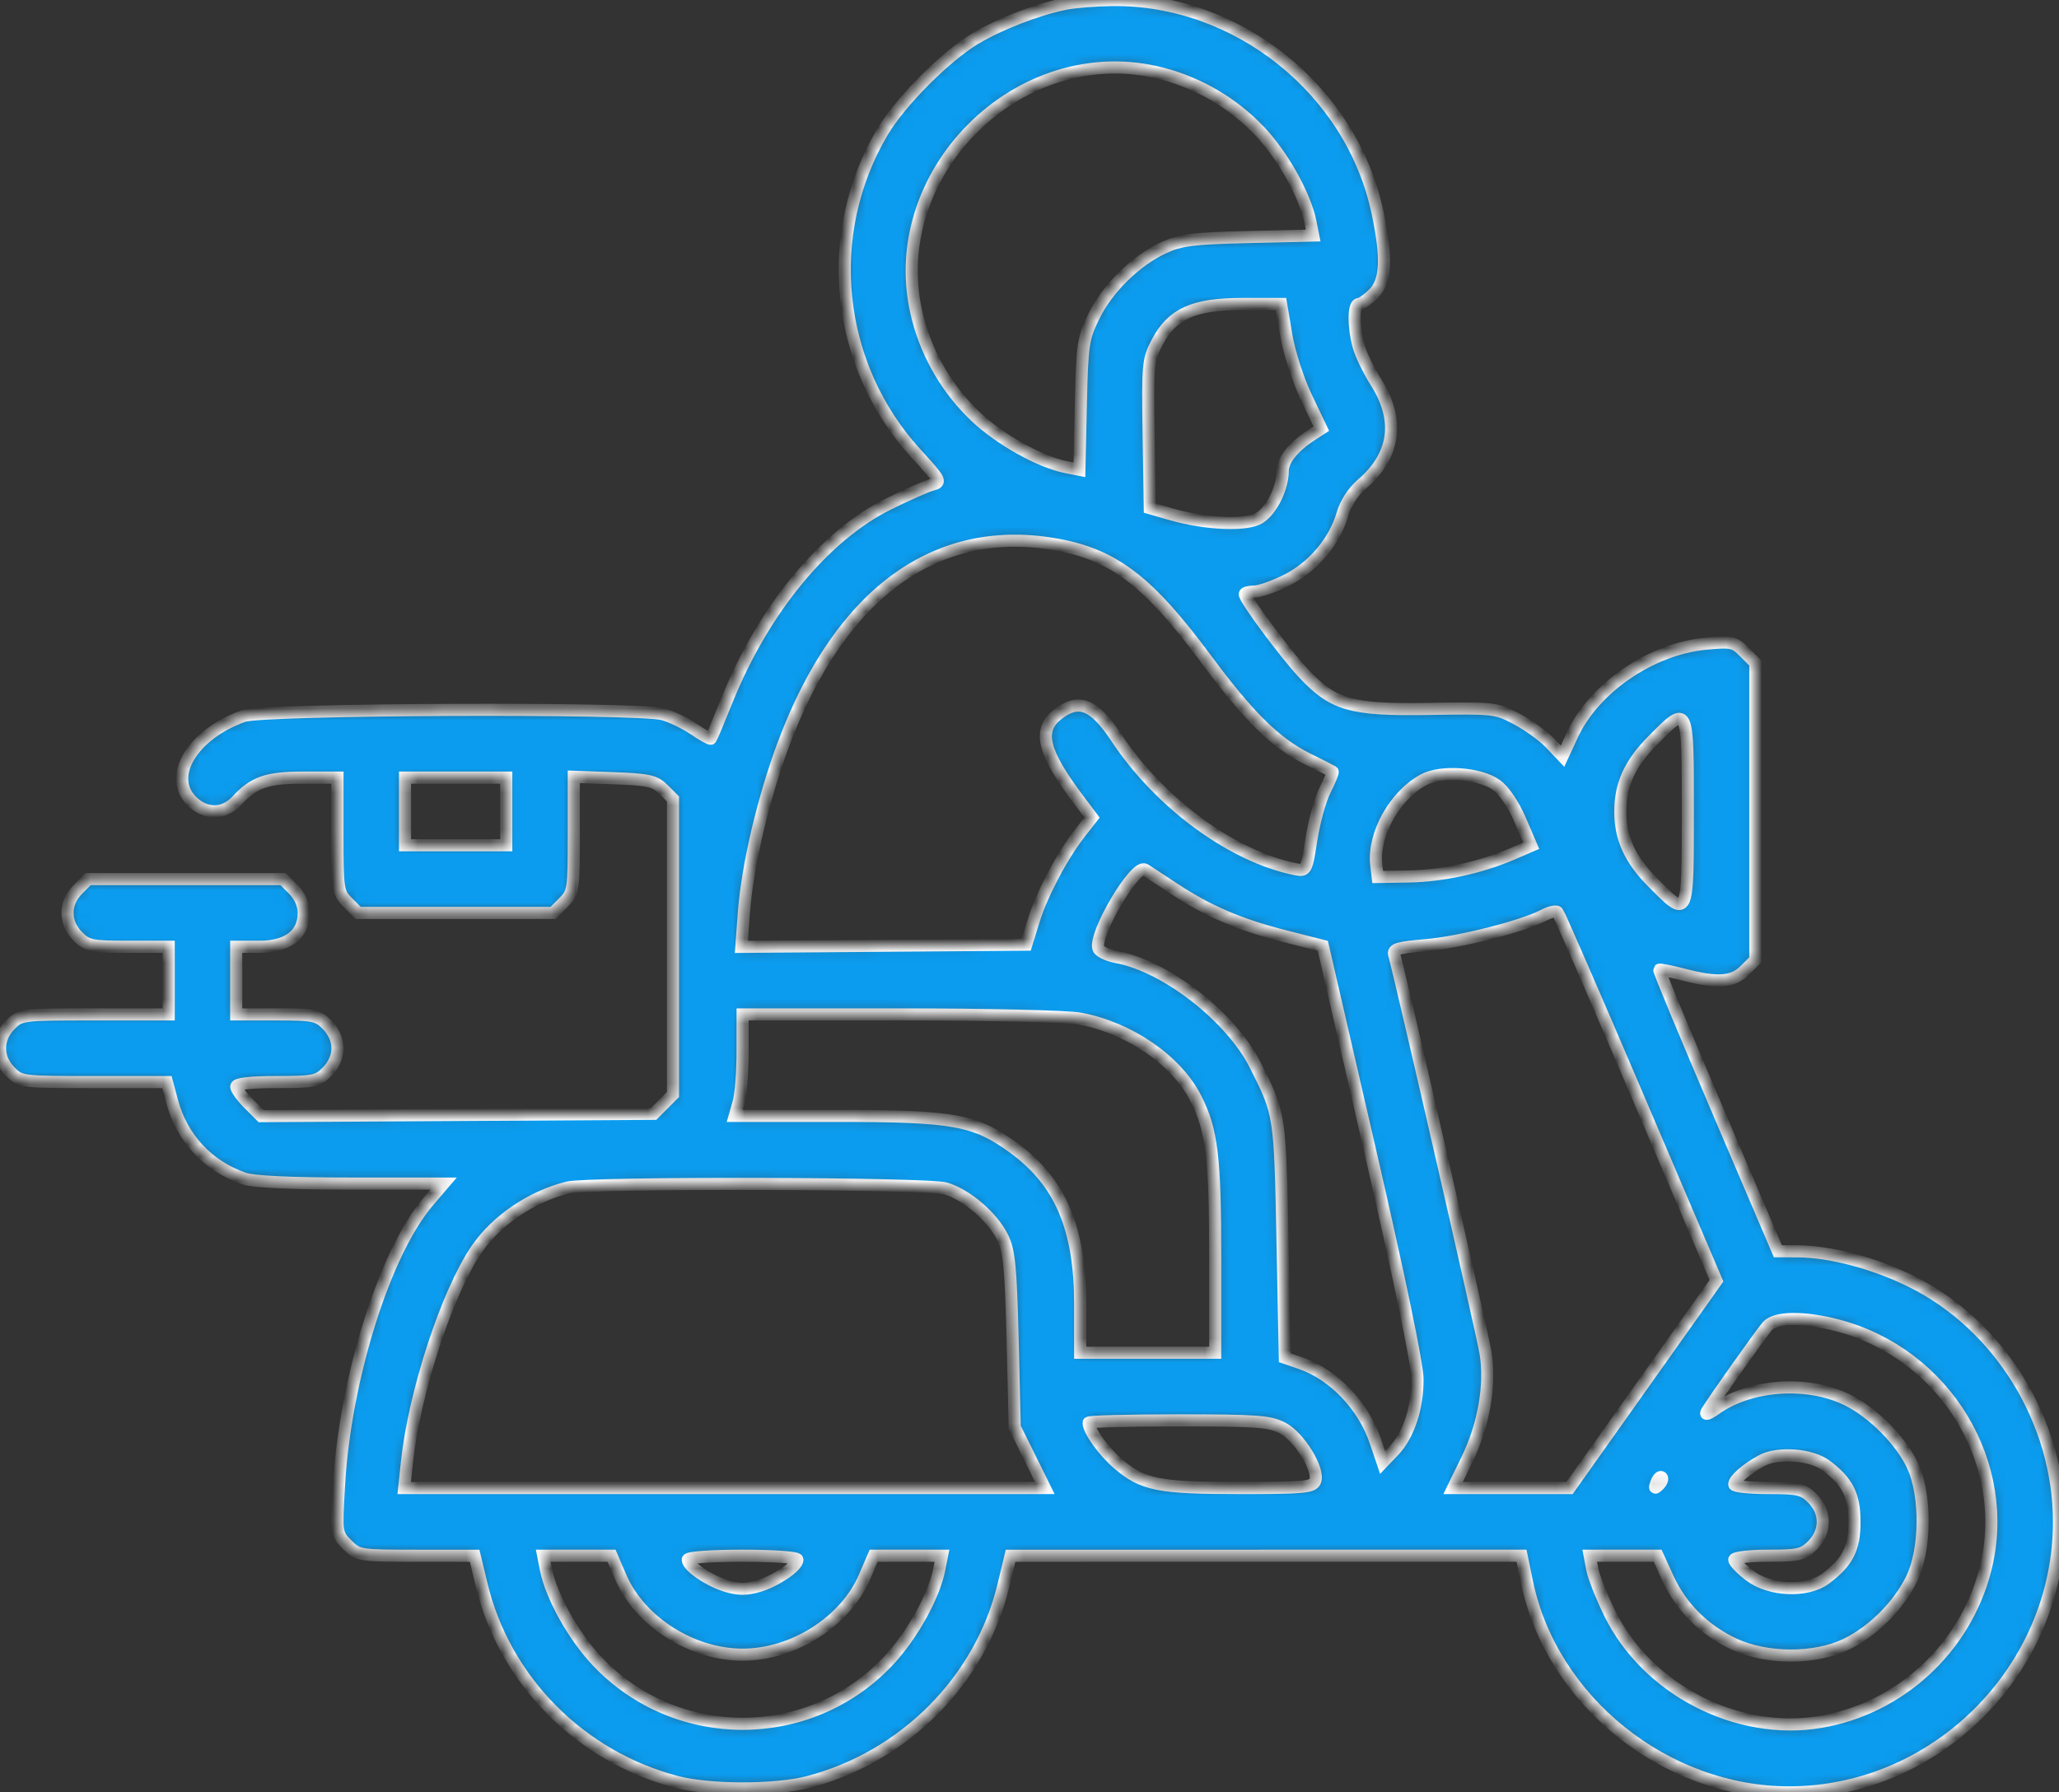 <svg width="170" height="148" viewBox="0 0 170 148" fill="none" xmlns="http://www.w3.org/2000/svg">
<rect x="0" y="0" width="170" height="148" fill="#333333" stroke="none"/>
<mask id="path-1-inside-1_59_816" fill="white">
<path fill-rule="evenodd" clip-rule="evenodd" d="M87.961 0.312C85.672 0.769 82.563 1.969 80.528 3.183C78.067 4.651 74.347 8.386 72.871 10.871C67.844 19.334 68.967 30.16 75.627 37.445C77.699 39.711 77.751 39.813 76.953 40.022C76.496 40.142 74.867 40.864 73.333 41.626C68.055 44.248 63.05 50.324 60.052 57.748C59.354 59.476 58.743 60.938 58.695 60.995C58.646 61.052 58.02 60.701 57.305 60.214C56.589 59.727 55.434 59.171 54.738 58.977C52.687 58.406 21.742 58.536 20.102 59.123C15.903 60.624 13.789 64.098 15.83 66.144C16.967 67.284 18.484 67.272 19.554 66.113C20.965 64.585 22.056 64.208 25.061 64.208H27.865V68.937C27.865 73.494 27.897 73.699 28.721 74.524L29.576 75.382H37.62H45.665L46.52 74.524C47.345 73.698 47.376 73.496 47.376 68.904V64.14L50.676 64.261C53.556 64.367 54.078 64.484 54.77 65.178L55.563 65.973V78.175V90.377L54.77 91.172L53.976 91.968L37.769 92.065L21.561 92.163L20.532 91.132C19.966 90.565 19.504 89.932 19.504 89.725C19.504 89.483 20.686 89.349 22.829 89.349C25.896 89.349 26.222 89.282 27.01 88.492C27.549 87.952 27.865 87.236 27.865 86.555C27.865 85.875 27.549 85.159 27.01 84.619C26.222 83.829 25.896 83.762 22.829 83.762H19.504V80.969V78.175H21.436C23.761 78.175 25.078 77.165 25.078 75.382C25.078 74.701 24.762 73.986 24.223 73.445L23.368 72.588H15.323H7.278L6.423 73.445C5.291 74.579 5.291 76.184 6.423 77.318C7.212 78.108 7.537 78.175 10.604 78.175H13.929V80.969V83.762H7.817C1.791 83.762 1.691 83.774 0.849 84.619C-0.283 85.753 -0.283 87.358 0.849 88.492C1.691 89.336 1.795 89.349 7.744 89.349H13.785L14.207 90.929C15.022 93.984 17.168 96.287 20.165 97.321C20.929 97.584 24.062 97.73 28.99 97.73H36.63L35.359 99.213C31.779 103.397 28.493 113.832 27.993 122.605C27.764 126.624 27.767 126.645 28.669 127.55C29.558 128.44 29.671 128.458 34.382 128.46L39.188 128.463L39.763 130.852C41.665 138.762 47.92 145.073 55.911 147.148C58.611 147.848 64.013 147.848 66.712 147.148C74.657 145.085 80.961 138.746 82.843 130.924L83.435 128.463L104.531 128.46L125.626 128.458L126.072 130.622C128.095 140.44 137.511 148 147.715 148C159.875 148 170 137.852 170 125.664C170 117.385 165.105 109.415 157.806 105.809C154.731 104.289 151.107 103.333 148.384 103.322L146.788 103.316L141.843 91.743C139.124 85.377 136.942 80.126 136.994 80.074C137.047 80.021 137.947 80.201 138.994 80.473C141.804 81.204 143.073 81.114 144.072 80.111L144.927 79.254V67.001V54.748L144.025 53.843C143.182 52.998 142.972 52.953 140.837 53.152C136.327 53.575 131.613 56.802 129.81 60.703L129.008 62.437L127.997 61.37C127.44 60.782 126.201 59.884 125.243 59.374C123.543 58.468 123.368 58.448 117.997 58.536C111.505 58.642 110.07 58.228 107.561 55.528C106.057 53.909 102.771 49.473 102.771 49.061C102.771 48.941 103.135 48.843 103.58 48.843C104.024 48.843 105.238 48.411 106.277 47.883C108.431 46.788 110.198 44.687 110.839 42.456C111.094 41.568 111.722 40.594 112.427 39.993C115.19 37.635 115.604 34.703 113.618 31.571C113.013 30.617 112.364 29.282 112.175 28.603C111.726 26.98 111.735 25.099 112.194 25.099C112.394 25.099 112.943 24.713 113.413 24.242C114.438 23.214 114.531 21.354 113.746 17.591C111.629 7.451 102.163 -0.135 91.797 0.002C90.455 0.02 88.729 0.159 87.961 0.312ZM95.963 6.079C99.018 6.877 101.814 8.525 103.989 10.81C105.902 12.821 107.763 16.15 108.2 18.345L108.42 19.448L103.07 19.572C98.504 19.678 97.48 19.807 96.09 20.446C93.788 21.506 91.451 23.795 90.323 26.097C89.418 27.944 89.35 28.401 89.239 33.429L89.12 38.791L88.019 38.572C85.829 38.133 82.508 36.268 80.502 34.351C78.221 32.171 76.577 29.368 75.781 26.306C72.708 14.483 84.166 2.999 95.963 6.079ZM106.202 27.672C106.445 29.122 107.17 31.367 107.865 32.82L109.096 35.395L108.285 35.921C106.774 36.902 105.907 37.984 105.907 38.887C105.907 40.271 105.017 42.091 104.021 42.745C102.973 43.433 99.606 43.302 96.674 42.459L94.932 41.958L94.837 35.868C94.747 30.071 94.781 29.704 95.552 28.242C96.791 25.895 98.573 25.099 102.584 25.099H105.771L106.202 27.672ZM87.456 45.005C92.038 45.876 94.886 48.084 99.555 54.387C103.096 59.166 105.319 61.358 107.945 62.661C109.028 63.198 109.964 63.672 110.025 63.714C110.086 63.756 109.81 64.431 109.412 65.214C109.013 65.998 108.501 67.833 108.275 69.294C107.873 71.887 107.841 71.946 106.963 71.77C101.749 70.725 95.766 66.335 92.184 60.927C90.326 58.12 89.061 57.618 87.314 58.995C85.638 60.317 86.094 62.121 89.116 66.118L90.165 67.505L89.198 68.737C87.706 70.638 86.026 73.813 85.347 76.01L84.733 78.001L72.971 78.092L61.208 78.184L61.425 75.299C61.718 71.413 63.039 65.827 64.724 61.344C69.418 48.862 77.433 43.1 87.456 45.005ZM139.353 67.001C139.353 75.885 139.387 75.817 136.444 72.85C134.575 70.965 133.779 69.218 133.779 67.001C133.779 64.784 134.575 63.037 136.444 61.152C139.387 58.185 139.353 58.117 139.353 67.001ZM123.543 64.812C124.172 65.261 124.95 66.403 125.506 67.695L126.427 69.834L124.86 70.508C122.238 71.635 119.107 72.319 116.359 72.367L113.746 72.413L113.63 71.394C113.345 68.892 115.185 65.619 117.578 64.369C119.038 63.606 122.181 63.84 123.543 64.812ZM41.801 67.001V69.795H37.62H33.44V67.001V64.208H37.62H41.801V67.001ZM96.978 73.412C99.768 75.249 102.363 76.359 106.081 77.304L109.217 78.101L113.115 94.987C115.492 105.28 117.022 112.638 117.035 113.835C117.06 116.212 116.302 118.512 115.069 119.802L114.155 120.758L113.578 119.05C112.574 116.075 110.118 113.501 107.388 112.562L106.081 112.112L105.889 102.389C105.683 91.995 105.682 91.987 103.631 87.93C101.626 83.965 96.254 79.782 92.204 79.032C91.471 78.897 90.79 78.576 90.692 78.32C90.261 77.196 93.744 71.293 94.535 71.807C94.753 71.948 95.853 72.671 96.978 73.412ZM135.272 90.655L141.719 105.753L135.652 114.312L129.585 122.871H124.777H119.97L121.12 120.514C122.515 117.654 123.089 114.337 122.65 111.687C122.381 110.065 115.592 80.472 115.114 78.837C114.977 78.368 115.406 78.239 117.73 78.044C120.518 77.811 125.746 76.483 127.462 75.572C127.966 75.304 128.479 75.191 128.602 75.32C128.724 75.45 131.726 82.351 135.272 90.655ZM89.198 84.114C93.285 84.891 97.17 87.582 98.752 90.732C100.065 93.344 100.332 95.565 100.332 103.857V111.697H94.758H89.184V107.689C89.184 101.435 87.547 97.589 83.694 94.784C80.498 92.458 78.764 92.142 69.168 92.142H60.664L60.988 91.01C61.166 90.387 61.312 88.501 61.312 86.82V83.762H74.329C81.616 83.762 88.161 83.917 89.198 84.114ZM78.084 98.135C79.818 98.655 81.946 100.485 82.777 102.17C83.329 103.287 83.457 104.597 83.606 110.672L83.783 117.852L85.026 120.362L86.269 122.871H59.82H33.371L33.604 120.688C34.216 114.953 36.928 106.689 39.36 103.145C41 100.757 43.874 98.807 46.853 98.062C48.655 97.612 76.559 97.677 78.084 98.135ZM151.707 109.438C160.655 111.774 166.175 120.928 163.904 129.665C162.228 136.117 156.873 141.055 150.337 142.177C143.452 143.359 135.985 139.513 132.894 133.193C132.231 131.837 131.591 130.217 131.471 129.593L131.253 128.458H134.058H136.863L137.715 130.321C138.804 132.706 140.695 134.592 143.155 135.749C145.834 137.008 149.847 137.02 152.418 135.777C154.627 134.709 156.743 132.597 157.836 130.369C159.005 127.99 159.049 123.496 157.93 121.056C156.974 118.975 154.622 116.607 152.474 115.565C149.187 113.97 144.498 114.305 141.649 116.338C141.037 116.775 140.74 116.867 140.916 116.567C141.366 115.794 145.324 110.206 145.911 109.514C146.569 108.738 148.907 108.707 151.707 109.438ZM105.912 117.924C107.282 118.647 108.946 121.359 108.59 122.289C108.394 122.801 107.648 122.871 102.387 122.871C95.648 122.871 94.35 122.612 92.307 120.859C91.107 119.83 89.88 118.119 89.88 117.476C89.88 117.37 93.215 117.284 97.289 117.284C103.802 117.284 104.845 117.361 105.912 117.924ZM150.768 121.01C152.543 122.339 153.115 123.473 153.115 125.664C153.115 127.873 152.544 128.989 150.716 130.357C149.197 131.494 146.124 131.367 144.465 130.099C143.761 129.561 143.185 128.971 143.185 128.789C143.185 128.607 144.447 128.458 145.988 128.458C148.5 128.458 148.88 128.369 149.647 127.601C150.778 126.467 150.778 124.862 149.647 123.728C148.88 122.96 148.5 122.871 145.988 122.871C144.447 122.871 143.185 122.738 143.185 122.576C143.185 122.168 144.204 121.283 145.451 120.607C146.796 119.879 149.533 120.086 150.768 121.01ZM136.957 122.615C136.613 122.957 136.574 122.917 136.762 122.419C136.893 122.075 137.088 121.881 137.195 121.989C137.303 122.096 137.196 122.378 136.957 122.615ZM51.244 130.211C52.824 133.891 57.119 136.629 61.312 136.629C65.504 136.629 69.799 133.891 71.379 130.211L72.132 128.458H74.953H77.773L77.547 129.593C77.099 131.844 75.254 135.138 73.278 137.214C66.778 144.044 55.845 144.044 49.346 137.214C47.369 135.138 45.525 131.844 45.076 129.593L44.85 128.458H47.671H50.492L51.244 130.211ZM65.841 128.782C65.841 129.327 64.08 130.531 62.658 130.958C61.638 131.264 60.985 131.264 59.965 130.958C58.543 130.531 56.782 129.327 56.782 128.782C56.782 128.599 58.761 128.458 61.312 128.458C63.863 128.458 65.841 128.599 65.841 128.782Z"/>
</mask>
<path fill-rule="evenodd" clip-rule="evenodd" d="M87.961 0.312C85.672 0.769 82.563 1.969 80.528 3.183C78.067 4.651 74.347 8.386 72.871 10.871C67.844 19.334 68.967 30.16 75.627 37.445C77.699 39.711 77.751 39.813 76.953 40.022C76.496 40.142 74.867 40.864 73.333 41.626C68.055 44.248 63.05 50.324 60.052 57.748C59.354 59.476 58.743 60.938 58.695 60.995C58.646 61.052 58.02 60.701 57.305 60.214C56.589 59.727 55.434 59.171 54.738 58.977C52.687 58.406 21.742 58.536 20.102 59.123C15.903 60.624 13.789 64.098 15.83 66.144C16.967 67.284 18.484 67.272 19.554 66.113C20.965 64.585 22.056 64.208 25.061 64.208H27.865V68.937C27.865 73.494 27.897 73.699 28.721 74.524L29.576 75.382H37.62H45.665L46.52 74.524C47.345 73.698 47.376 73.496 47.376 68.904V64.14L50.676 64.261C53.556 64.367 54.078 64.484 54.77 65.178L55.563 65.973V78.175V90.377L54.77 91.172L53.976 91.968L37.769 92.065L21.561 92.163L20.532 91.132C19.966 90.565 19.504 89.932 19.504 89.725C19.504 89.483 20.686 89.349 22.829 89.349C25.896 89.349 26.222 89.282 27.01 88.492C27.549 87.952 27.865 87.236 27.865 86.555C27.865 85.875 27.549 85.159 27.01 84.619C26.222 83.829 25.896 83.762 22.829 83.762H19.504V80.969V78.175H21.436C23.761 78.175 25.078 77.165 25.078 75.382C25.078 74.701 24.762 73.986 24.223 73.445L23.368 72.588H15.323H7.278L6.423 73.445C5.291 74.579 5.291 76.184 6.423 77.318C7.212 78.108 7.537 78.175 10.604 78.175H13.929V80.969V83.762H7.817C1.791 83.762 1.691 83.774 0.849 84.619C-0.283 85.753 -0.283 87.358 0.849 88.492C1.691 89.336 1.795 89.349 7.744 89.349H13.785L14.207 90.929C15.022 93.984 17.168 96.287 20.165 97.321C20.929 97.584 24.062 97.73 28.99 97.73H36.63L35.359 99.213C31.779 103.397 28.493 113.832 27.993 122.605C27.764 126.624 27.767 126.645 28.669 127.55C29.558 128.44 29.671 128.458 34.382 128.46L39.188 128.463L39.763 130.852C41.665 138.762 47.92 145.073 55.911 147.148C58.611 147.848 64.013 147.848 66.712 147.148C74.657 145.085 80.961 138.746 82.843 130.924L83.435 128.463L104.531 128.46L125.626 128.458L126.072 130.622C128.095 140.44 137.511 148 147.715 148C159.875 148 170 137.852 170 125.664C170 117.385 165.105 109.415 157.806 105.809C154.731 104.289 151.107 103.333 148.384 103.322L146.788 103.316L141.843 91.743C139.124 85.377 136.942 80.126 136.994 80.074C137.047 80.021 137.947 80.201 138.994 80.473C141.804 81.204 143.073 81.114 144.072 80.111L144.927 79.254V67.001V54.748L144.025 53.843C143.182 52.998 142.972 52.953 140.837 53.152C136.327 53.575 131.613 56.802 129.81 60.703L129.008 62.437L127.997 61.37C127.44 60.782 126.201 59.884 125.243 59.374C123.543 58.468 123.368 58.448 117.997 58.536C111.505 58.642 110.07 58.228 107.561 55.528C106.057 53.909 102.771 49.473 102.771 49.061C102.771 48.941 103.135 48.843 103.58 48.843C104.024 48.843 105.238 48.411 106.277 47.883C108.431 46.788 110.198 44.687 110.839 42.456C111.094 41.568 111.722 40.594 112.427 39.993C115.19 37.635 115.604 34.703 113.618 31.571C113.013 30.617 112.364 29.282 112.175 28.603C111.726 26.98 111.735 25.099 112.194 25.099C112.394 25.099 112.943 24.713 113.413 24.242C114.438 23.214 114.531 21.354 113.746 17.591C111.629 7.451 102.163 -0.135 91.797 0.002C90.455 0.02 88.729 0.159 87.961 0.312ZM95.963 6.079C99.018 6.877 101.814 8.525 103.989 10.81C105.902 12.821 107.763 16.15 108.2 18.345L108.42 19.448L103.07 19.572C98.504 19.678 97.48 19.807 96.09 20.446C93.788 21.506 91.451 23.795 90.323 26.097C89.418 27.944 89.35 28.401 89.239 33.429L89.12 38.791L88.019 38.572C85.829 38.133 82.508 36.268 80.502 34.351C78.221 32.171 76.577 29.368 75.781 26.306C72.708 14.483 84.166 2.999 95.963 6.079ZM106.202 27.672C106.445 29.122 107.17 31.367 107.865 32.82L109.096 35.395L108.285 35.921C106.774 36.902 105.907 37.984 105.907 38.887C105.907 40.271 105.017 42.091 104.021 42.745C102.973 43.433 99.606 43.302 96.674 42.459L94.932 41.958L94.837 35.868C94.747 30.071 94.781 29.704 95.552 28.242C96.791 25.895 98.573 25.099 102.584 25.099H105.771L106.202 27.672ZM87.456 45.005C92.038 45.876 94.886 48.084 99.555 54.387C103.096 59.166 105.319 61.358 107.945 62.661C109.028 63.198 109.964 63.672 110.025 63.714C110.086 63.756 109.81 64.431 109.412 65.214C109.013 65.998 108.501 67.833 108.275 69.294C107.873 71.887 107.841 71.946 106.963 71.77C101.749 70.725 95.766 66.335 92.184 60.927C90.326 58.12 89.061 57.618 87.314 58.995C85.638 60.317 86.094 62.121 89.116 66.118L90.165 67.505L89.198 68.737C87.706 70.638 86.026 73.813 85.347 76.01L84.733 78.001L72.971 78.092L61.208 78.184L61.425 75.299C61.718 71.413 63.039 65.827 64.724 61.344C69.418 48.862 77.433 43.1 87.456 45.005ZM139.353 67.001C139.353 75.885 139.387 75.817 136.444 72.85C134.575 70.965 133.779 69.218 133.779 67.001C133.779 64.784 134.575 63.037 136.444 61.152C139.387 58.185 139.353 58.117 139.353 67.001ZM123.543 64.812C124.172 65.261 124.95 66.403 125.506 67.695L126.427 69.834L124.86 70.508C122.238 71.635 119.107 72.319 116.359 72.367L113.746 72.413L113.63 71.394C113.345 68.892 115.185 65.619 117.578 64.369C119.038 63.606 122.181 63.84 123.543 64.812ZM41.801 67.001V69.795H37.62H33.44V67.001V64.208H37.62H41.801V67.001ZM96.978 73.412C99.768 75.249 102.363 76.359 106.081 77.304L109.217 78.101L113.115 94.987C115.492 105.28 117.022 112.638 117.035 113.835C117.06 116.212 116.302 118.512 115.069 119.802L114.155 120.758L113.578 119.05C112.574 116.075 110.118 113.501 107.388 112.562L106.081 112.112L105.889 102.389C105.683 91.995 105.682 91.987 103.631 87.93C101.626 83.965 96.254 79.782 92.204 79.032C91.471 78.897 90.79 78.576 90.692 78.32C90.261 77.196 93.744 71.293 94.535 71.807C94.753 71.948 95.853 72.671 96.978 73.412ZM135.272 90.655L141.719 105.753L135.652 114.312L129.585 122.871H124.777H119.97L121.12 120.514C122.515 117.654 123.089 114.337 122.65 111.687C122.381 110.065 115.592 80.472 115.114 78.837C114.977 78.368 115.406 78.239 117.73 78.044C120.518 77.811 125.746 76.483 127.462 75.572C127.966 75.304 128.479 75.191 128.602 75.32C128.724 75.45 131.726 82.351 135.272 90.655ZM89.198 84.114C93.285 84.891 97.17 87.582 98.752 90.732C100.065 93.344 100.332 95.565 100.332 103.857V111.697H94.758H89.184V107.689C89.184 101.435 87.547 97.589 83.694 94.784C80.498 92.458 78.764 92.142 69.168 92.142H60.664L60.988 91.01C61.166 90.387 61.312 88.501 61.312 86.82V83.762H74.329C81.616 83.762 88.161 83.917 89.198 84.114ZM78.084 98.135C79.818 98.655 81.946 100.485 82.777 102.17C83.329 103.287 83.457 104.597 83.606 110.672L83.783 117.852L85.026 120.362L86.269 122.871H59.82H33.371L33.604 120.688C34.216 114.953 36.928 106.689 39.36 103.145C41 100.757 43.874 98.807 46.853 98.062C48.655 97.612 76.559 97.677 78.084 98.135ZM151.707 109.438C160.655 111.774 166.175 120.928 163.904 129.665C162.228 136.117 156.873 141.055 150.337 142.177C143.452 143.359 135.985 139.513 132.894 133.193C132.231 131.837 131.591 130.217 131.471 129.593L131.253 128.458H134.058H136.863L137.715 130.321C138.804 132.706 140.695 134.592 143.155 135.749C145.834 137.008 149.847 137.02 152.418 135.777C154.627 134.709 156.743 132.597 157.836 130.369C159.005 127.99 159.049 123.496 157.93 121.056C156.974 118.975 154.622 116.607 152.474 115.565C149.187 113.97 144.498 114.305 141.649 116.338C141.037 116.775 140.74 116.867 140.916 116.567C141.366 115.794 145.324 110.206 145.911 109.514C146.569 108.738 148.907 108.707 151.707 109.438ZM105.912 117.924C107.282 118.647 108.946 121.359 108.59 122.289C108.394 122.801 107.648 122.871 102.387 122.871C95.648 122.871 94.35 122.612 92.307 120.859C91.107 119.83 89.88 118.119 89.88 117.476C89.88 117.37 93.215 117.284 97.289 117.284C103.802 117.284 104.845 117.361 105.912 117.924ZM150.768 121.01C152.543 122.339 153.115 123.473 153.115 125.664C153.115 127.873 152.544 128.989 150.716 130.357C149.197 131.494 146.124 131.367 144.465 130.099C143.761 129.561 143.185 128.971 143.185 128.789C143.185 128.607 144.447 128.458 145.988 128.458C148.5 128.458 148.88 128.369 149.647 127.601C150.778 126.467 150.778 124.862 149.647 123.728C148.88 122.96 148.5 122.871 145.988 122.871C144.447 122.871 143.185 122.738 143.185 122.576C143.185 122.168 144.204 121.283 145.451 120.607C146.796 119.879 149.533 120.086 150.768 121.01ZM136.957 122.615C136.613 122.957 136.574 122.917 136.762 122.419C136.893 122.075 137.088 121.881 137.195 121.989C137.303 122.096 137.196 122.378 136.957 122.615ZM51.244 130.211C52.824 133.891 57.119 136.629 61.312 136.629C65.504 136.629 69.799 133.891 71.379 130.211L72.132 128.458H74.953H77.773L77.547 129.593C77.099 131.844 75.254 135.138 73.278 137.214C66.778 144.044 55.845 144.044 49.346 137.214C47.369 135.138 45.525 131.844 45.076 129.593L44.85 128.458H47.671H50.492L51.244 130.211ZM65.841 128.782C65.841 129.327 64.08 130.531 62.658 130.958C61.638 131.264 60.985 131.264 59.965 130.958C58.543 130.531 56.782 129.327 56.782 128.782C56.782 128.599 58.761 128.458 61.312 128.458C63.863 128.458 65.841 128.599 65.841 128.782Z" fill="#0B9CEF" stroke="white" mask="url(#path-1-inside-1_59_816)"/>
</svg>

